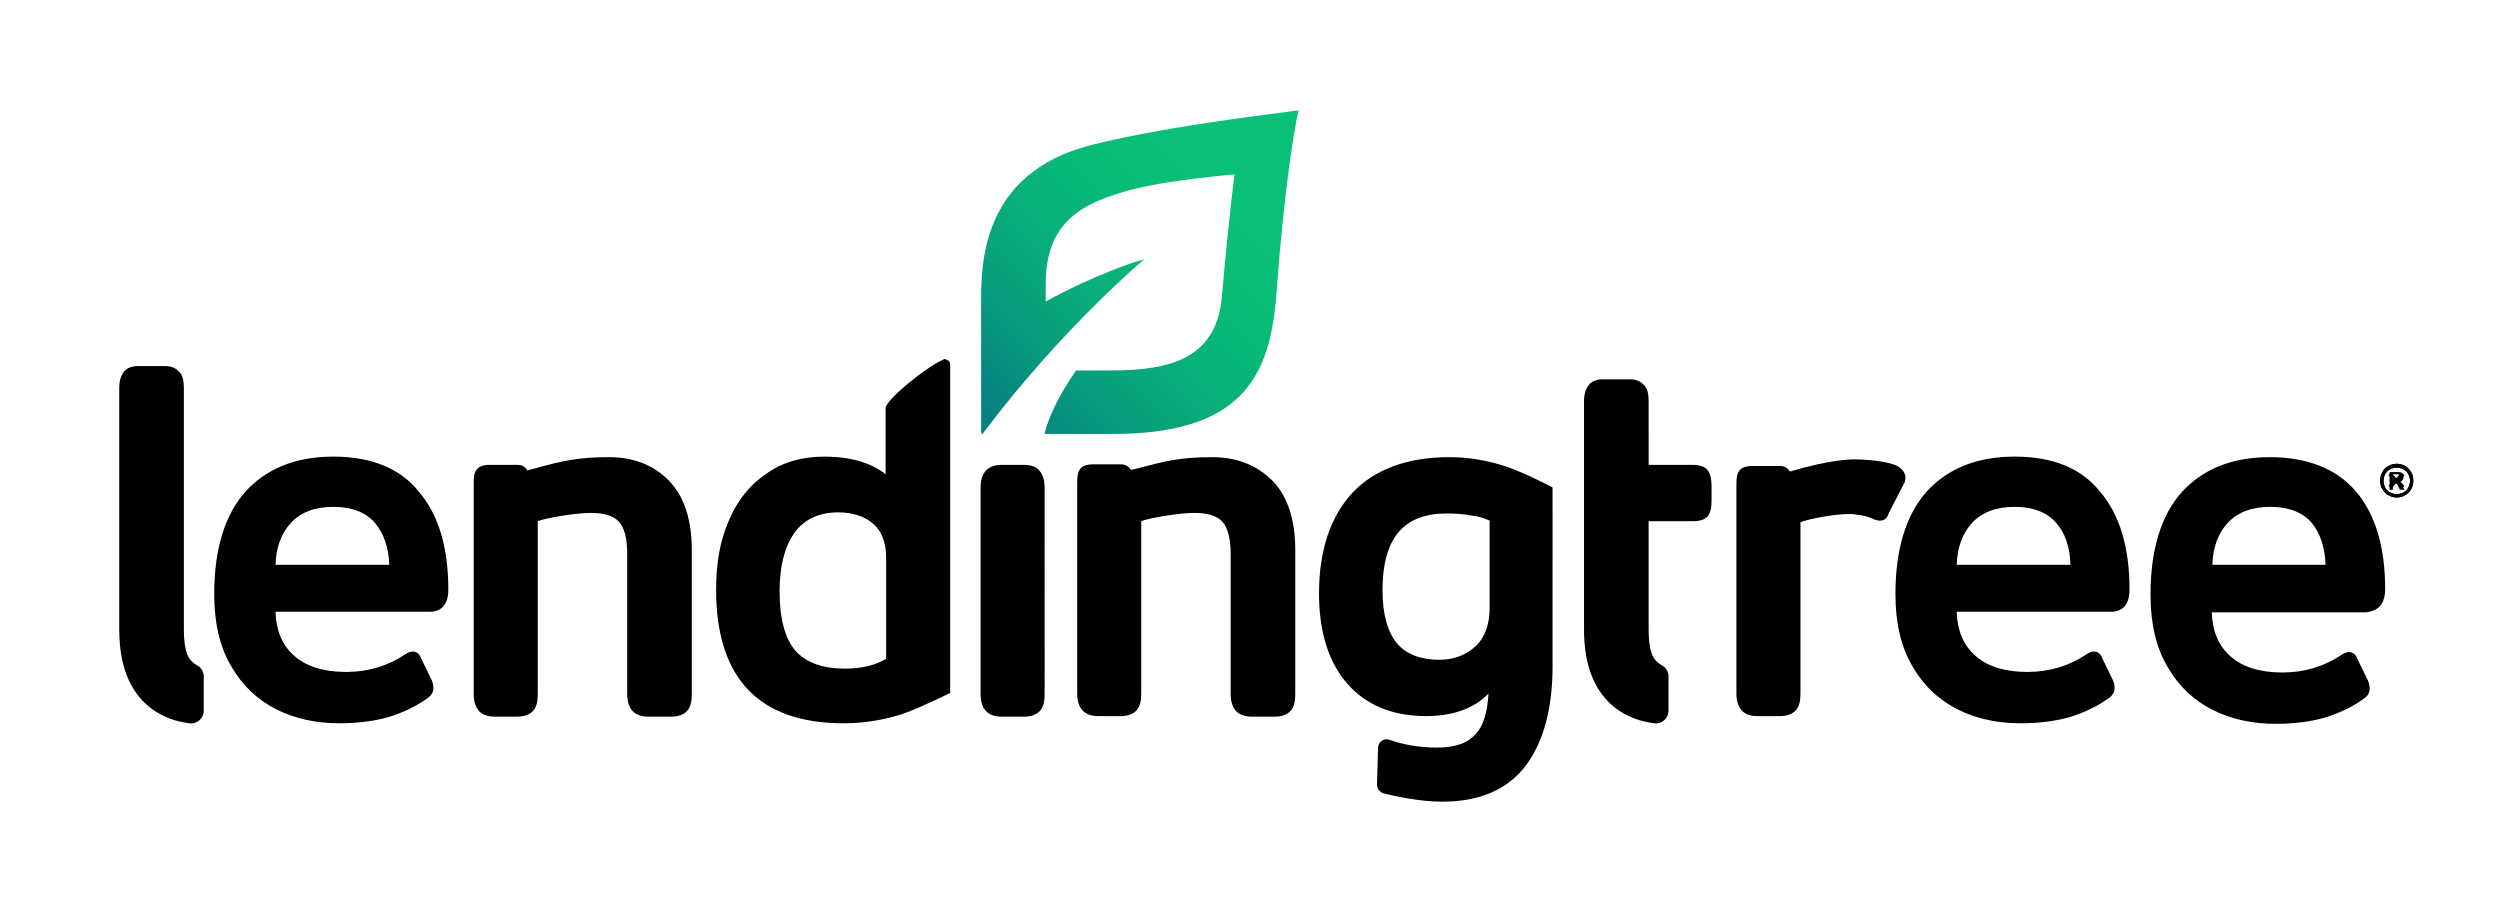 <svg version="1.1" id="Layer_1" xmlns="http://www.w3.org/2000/svg" x="0" y="0" viewBox="0 0 452.8 165.4" xml:space="preserve"><style>.st0{fill:#000}</style><g id="LendingTree_Logo_8_"><g id="LendingTree_8_"><g id="Registered_Trademark_16_"><path class="st0" d="M436.7 85.5c-.3-.5-.7-.9-1.1-1.1-.5-.3-1-.4-1.5-.4s-1 .1-1.5.4-.9.6-1.1 1.1c-.3.5-.4 1-.4 1.6 0 .5.1 1 .4 1.5s.7.9 1.1 1.1c.5.3 1 .4 1.5.4s1-.1 1.5-.4.9-.7 1.1-1.1c.3-.5.4-1 .4-1.5 0-.6-.1-1.1-.4-1.6zm-.5 2.8c-.2.4-.5.7-.9.9-.4.2-.8.3-1.2.3-.4 0-.8-.1-1.2-.3-.4-.2-.7-.5-.9-.9-.2-.4-.3-.8-.3-1.2 0-.4.1-.9.3-1.2.2-.4.5-.7.9-.9.4-.2.8-.3 1.2-.3.4 0 .8.1 1.2.3.4.2.7.5.9.9.2.4.3.8.3 1.2s-.1.8-.3 1.2z"/><path class="st0" d="M435.1 88l-.2-.4-.2-.2c-.1 0-.1-.1-.2-.1.3 0 .5-.1.6-.3.2-.2.2-.4.2-.6s0-.3-.1-.5l-.3-.3c-.1-.1-.3-.1-.5-.1h-1.6v3.2h.6v-1.3h.2c.2 0 .3 0 .4.1s.3.3.4.7l.3.5h.8l-.4-.7zm-.8-1.2h-1v-.9h1c.1 0 .2.1.2.1.1.1.1.1.1.2s0 .2-.1.2c0 .3-.1.3-.2.4z"/></g><g id="Registered_Trademark_15_"><path class="st0" d="M436.7 85.5c-.3-.5-.7-.9-1.1-1.1-.5-.3-1-.4-1.5-.4s-1 .1-1.5.4-.9.6-1.1 1.1c-.3.5-.4 1-.4 1.6 0 .5.1 1 .4 1.5s.7.9 1.1 1.1c.5.3 1 .4 1.5.4s1-.1 1.5-.4.9-.7 1.1-1.1c.3-.5.4-1 .4-1.5 0-.6-.1-1.1-.4-1.6zm-.5 2.8c-.2.4-.5.7-.9.9-.4.2-.8.3-1.2.3-.4 0-.8-.1-1.2-.3-.4-.2-.7-.5-.9-.9-.2-.4-.3-.8-.3-1.2 0-.4.1-.9.3-1.2.2-.4.5-.7.9-.9.4-.2.8-.3 1.2-.3.4 0 .8.1 1.2.3.4.2.7.5.9.9.2.4.3.8.3 1.2s-.1.8-.3 1.2z"/><path class="st0" d="M435.5 86.1l-.5-.5-1 1-.9-1-.5.5 1 .9-1 1 .5.5.9-1 1 1 .5-.5-1-1z"/></g><path class="st0" d="M432 106.7c0-7.7-1.8-13.6-5.3-17.7s-8.8-6.2-15.6-6.2c-6.9 0-12.2 2.2-16 6.4-3.7 4.2-5.6 10.4-5.6 18.5 0 5.2 1 9.6 3.1 13.1 2 3.5 4.8 6.1 8.2 7.8 3.4 1.7 7.2 2.5 11.4 2.5 3.3 0 6.3-.4 8.8-1.1 2.6-.8 5-1.9 7.2-3.5.7-.5 1-1.1 1-1.8 0-.4-.1-.9-.3-1.4l-1.9-3.9c-.4-1.2-1.2-1.3-1.6-1.3s-.8.2-1.3.5c-3.1 2.1-6.7 3.2-10.7 3.2-4.1 0-7.3-1-9.5-3-2.1-1.9-3.2-4.5-3.3-7.9h28c1.3-.2 3.4-.7 3.4-4.2zm-31.3-4.4c.1-3.1 1-5.6 2.7-7.5 1.8-2 4.4-3 7.8-3 3.3 0 5.9 1 7.5 2.9 1.5 1.8 2.4 4.4 2.5 7.6h-20.5zm-35.8-19.6c-6.9 0-12.2 2.2-16 6.4-3.7 4.2-5.6 10.4-5.6 18.5 0 5.2 1 9.6 3.1 13.1 2 3.5 4.8 6.1 8.2 7.8 3.4 1.7 7.2 2.5 11.4 2.5 3.3 0 6.3-.4 8.8-1.1 2.6-.8 5-1.9 7.2-3.5.7-.5 1-1.1 1-1.8 0-.4-.1-.9-.3-1.4l-1.9-3.9c-.4-1.2-1.2-1.3-1.6-1.3s-.8.2-1.3.5c-3.1 2.1-6.7 3.2-10.7 3.2-4.1 0-7.3-1-9.5-3-2.1-1.9-3.2-4.5-3.3-7.9h28c1.2 0 3.3-.5 3.3-4 0-7.7-1.8-13.6-5.3-17.7-3.4-4.3-8.6-6.4-15.5-6.4zm10.1 19.6h-20.6c.1-3.1 1-5.6 2.7-7.5 1.8-2 4.4-3 7.8-3 3.3 0 5.9 1 7.5 2.9 1.7 1.9 2.5 4.4 2.6 7.6zm-30-15c.1-.5.2-1 0-1.4-.1-.4-.4-.8-.9-1.2-1.7-1.3-6.9-1.5-8.2-1.5-1 0-4.6.1-11.7 2.2-.4-.6-1-1-1.7-1h-5.2c-1.1 0-1.9.3-2.3.9-.4.5-.5 1.3-.5 2.4v37.9c0 1.3.3 2.3.9 3l.1.1c.6.7 1.6 1 2.8 1h4.1c1.3 0 2.3-.4 2.9-1.1.6-.7.8-1.7.8-3v-31c1-.5 5.9-1.5 8.8-1.5.4 0 .8 0 1.2.1 1.3.1 2.4.4 3.4.9l.8.2h.2c.5 0 1.3-.2 1.6-1.4l2.9-5.6zm-35.7-2.1c-.5-.7-1.4-1-2.7-1h-8V72.6c0-1.2-.2-2.2-.8-2.8-.6-.7-1.4-1.1-2.6-1.1h-4.9c-1.2 0-2.1.4-2.6 1.1s-.8 1.6-.8 2.8v41.5c0 13.5 8.4 16.4 12.7 16.9 1.4.2 2.6-.9 2.6-2.3v-6.2c0-.9-.5-1.6-1.2-2-.4-.2-.9-.6-1.3-1.1-.8-1-1.1-3-1.1-5.6V94.4h8c1.3 0 2.2-.3 2.7-.9s.7-1.5.7-2.9v-2.5c0-1.3-.2-2.3-.7-2.9zm-36.5-.7c-3.3-1.1-6.8-1.7-10.3-1.7-7.6 0-13.5 2.2-17.5 6.4-4 4.3-6.1 10.4-6.1 18.3 0 6.9 1.7 12.4 5.1 16.3 3.4 3.9 8.2 5.9 14.3 5.9 2.9 0 5.4-.5 7.4-1.4 1.4-.6 2.8-1.5 3.9-2.7-.2 3.3-.9 5.8-2.2 7.2-1.5 1.8-3.8 2.6-7.1 2.6-3.1 0-6.1-.5-8.6-1.4-1-.4-2.1.4-2.1 1.4l-.2 6.7c0 .7.5 1.4 1.2 1.6 2.1.5 6.5 1.5 10.6 1.5 6.8 0 11.9-2.2 15.2-6.6 3.2-4.3 4.8-10.4 4.8-17.9V88.3c.1 0-5.1-2.7-8.4-3.8zm-3 9.8v15.8c0 2.9-.8 5.3-2.5 6.9s-3.9 2.5-6.6 2.5c-3.4 0-6-1-7.7-3-1.7-2.1-2.6-5.3-2.6-9.6 0-9.4 3.8-13.9 11.6-13.9 1.6 0 3.2.1 4.6.4 1.3.1 2.3.5 3.2.9zm-50.3-11.5c-5.6 0-8.4.7-12.6 1.8-.7.2-1.4.4-2.1.5-.3-.6-1-1-1.7-1h-5.2c-1.1 0-1.9.3-2.3.9-.4.5-.5 1.3-.5 2.4v38.2c0 1.3.3 2.3.9 3 .6.7 1.6 1.1 2.9 1.1h4.1c1.3 0 2.3-.4 2.9-1.1.6-.7.8-1.7.8-3V94.4c1.1-.5 6.7-1.5 9.6-1.5 2.4 0 4.1.5 5.1 1.6s1.5 3.1 1.5 5.8v25.4c0 1.3.3 2.3.9 3 .6.7 1.6 1.1 2.9 1.1h4.2c1.3 0 2.3-.4 2.9-1.1.6-.7.8-1.7.8-3V99.6c0-5.5-1.4-9.7-4.1-12.5-2.9-2.9-6.5-4.3-11-4.3zm-34 1.4h-4.1c-1.3 0-2.3.4-2.9 1.1-.6.7-.9 1.7-.9 3.1v37.3c0 1.3.3 2.3.9 3 .6.7 1.6 1.1 2.9 1.1h4.1c1.3 0 2.3-.4 2.9-1.1.6-.7.8-1.7.8-3V88.4c0-1.4-.3-2.4-.9-3.1-.5-.7-1.5-1.1-2.8-1.1zm-14.6-19.1c-3.4 1.5-10.5 7.4-10.5 8.8v12c-2.6-2.1-6.4-3.2-11.1-3.2-4 0-7.6 1-10.5 3.1-3 2-5.3 4.9-6.8 8.5-1.6 3.6-2.3 7.8-2.3 12.5 0 16.1 7.8 24.2 23.1 24.2 3.7 0 7.3-.6 10.7-1.7 3.4-1.2 8.6-3.8 8.6-3.8V66.1c0-.3-.1-.5-.2-.7-.4-.2-.7-.5-1-.3zM160.5 101v18.3c-1.9 1.2-4.4 1.8-7.5 1.8-4 0-7-1.1-8.9-3.2-1.9-2.2-2.9-5.8-2.9-10.8 0-4.5.9-8.1 2.7-10.6 1.7-2.4 4.4-3.7 7.9-3.7 2.6 0 4.8.7 6.4 2.1 1.5 1.3 2.3 3.4 2.3 6.1zm-50.2-18.2c-5.6 0-8.4.7-12.6 1.8l-.3.1c-.6.2-1.2.3-1.9.5-.2-.4-.7-1-1.7-1h-5.2c-1.1 0-1.9.3-2.3.9-.4.5-.5 1.3-.5 2.4v38.2c0 1.3.3 2.3.9 3s1.6 1.1 2.9 1.1h4.1c1.3 0 2.3-.4 2.9-1.1.6-.7.8-1.7.8-3V94.4c1.1-.5 6.7-1.5 9.6-1.5 2.4 0 4.1.5 5.1 1.6s1.5 3 1.5 5.8v25.4c0 1.3.3 2.3.9 3 .6.7 1.6 1.1 2.9 1.1h4.2c1.3 0 2.3-.4 2.9-1.1.6-.7.8-1.7.8-3V99.6c0-5.5-1.4-9.7-4.1-12.5-2.8-2.9-6.5-4.3-10.9-4.3zm-49.9-.1c-6.9 0-12.2 2.2-16 6.4-3.7 4.2-5.6 10.4-5.6 18.5 0 5.2 1 9.6 3.1 13.1 2 3.5 4.8 6.1 8.2 7.8 3.4 1.7 7.2 2.5 11.4 2.5 3.3 0 6.3-.4 8.8-1.1 2.6-.8 5-1.9 7.2-3.5.7-.5 1-1.1 1-1.8 0-.4-.1-.9-.3-1.4l-1.9-3.9c-.4-1.2-1.2-1.3-1.6-1.3s-.8.2-1.3.5c-3.1 2.1-6.7 3.2-10.7 3.2-4.1 0-7.3-1-9.5-3-2.1-1.9-3.2-4.5-3.3-7.9h28c1.2 0 3.3-.5 3.3-4 0-7.7-1.8-13.6-5.3-17.7-3.4-4.3-8.7-6.4-15.5-6.4zm10.1 19.6H49.9c.1-3.1 1-5.6 2.7-7.5 1.8-2 4.4-3 7.8-3 3.3 0 5.9 1 7.5 2.9 1.6 1.9 2.5 4.4 2.6 7.6zm-36.1 17.1c-.8-1-1.1-3-1.1-5.6V70.2c0-1.2-.2-2.2-.8-2.8-.6-.7-1.4-1.1-2.6-1.1H25c-1.2 0-2.1.4-2.6 1.1s-.8 1.6-.8 2.8v43.9c0 13.5 8.4 16.4 12.7 16.9 1.4.2 2.6-.9 2.6-2.3v-6.2c0-.9-.5-1.6-1.2-2-.4-.2-.8-.5-1.3-1.1z"/></g><g id="Leaf_11_"><linearGradient id="SVGID_1_" gradientUnits="userSpaceOnUse" x1="178.168" y1="89.088" x2="236.09" y2="147.01" gradientTransform="matrix(1 0 0 -1 0 168)"><stop offset=".05" stop-color="#078181"/><stop offset=".213" stop-color="#07997d"/><stop offset=".41" stop-color="#08af7a"/><stop offset=".599" stop-color="#08bc78"/><stop offset=".77" stop-color="#08c177"/></linearGradient><path d="M235 20c-3 .5-22.6 2.6-37.1 6.2-20.6 5.1-20.2 22.3-20.2 29.1v23c0 .3.3.4.4.1 14.3-19 29.1-31.4 29.1-31.4s.1-.1-.1 0c-1.3.3-8.7 2.7-17.7 7.6v-2.9c-.1-11.7 6.8-14.9 15-17.2 6.7-1.9 19.2-2.9 19.2-2.9s-1 7.3-2.3 22.2c-1 10.9-8.9 13.3-20.1 13.3h-6.3c-5 7.2-5.7 11.5-5.7 11.5h12.3c23.4 0 28.6-10.3 29.7-25.5 1.4-19.4 3.4-30.6 3.9-32.7.2-.2.1-.4-.1-.4z" fill="url(#SVGID_1_)"/></g></g></svg>
